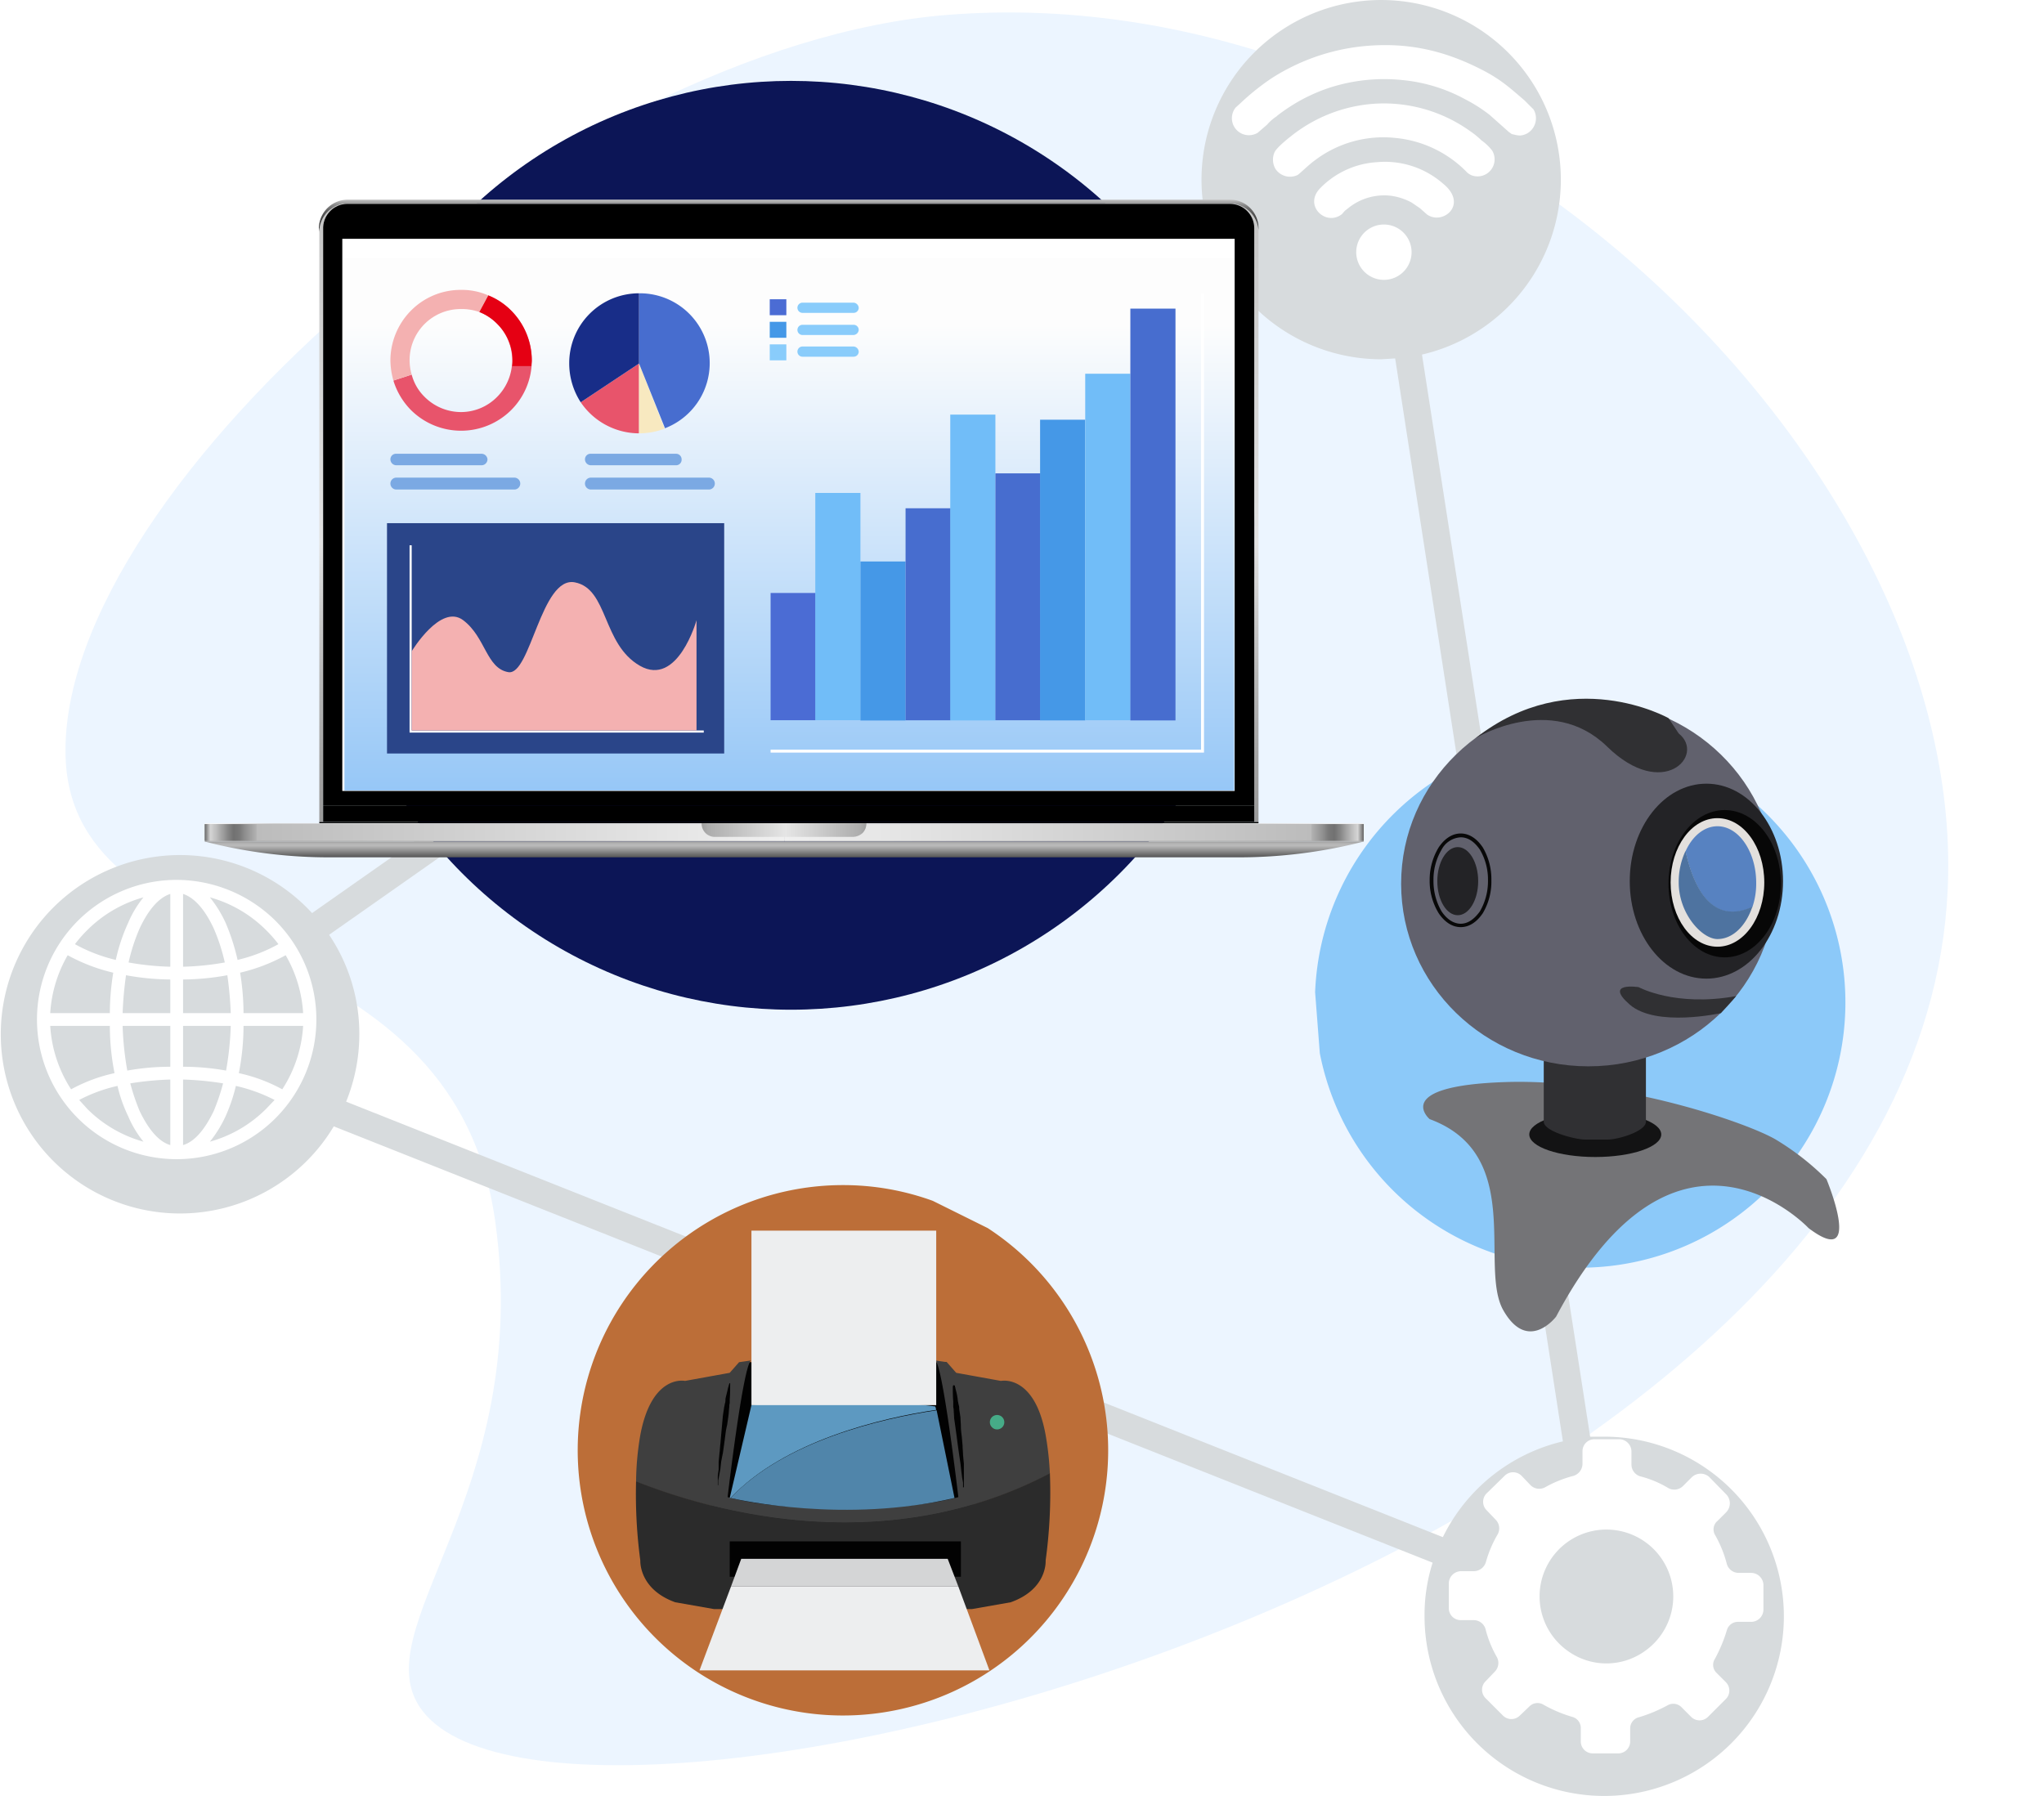 <svg id="Layer_1" data-name="Layer 1" xmlns="http://www.w3.org/2000/svg" xmlns:xlink="http://www.w3.org/1999/xlink" viewBox="0 0 480.1 421.9"><defs><style>.cls-1{mask:url(#mask);filter:url(#luminosity-noclip-2);}.cls-2{mix-blend-mode:multiply;fill:url(#linear-gradient);}.cls-3{fill:none;clip-rule:evenodd;}.cls-4{fill:#ecf5ff;}.cls-25,.cls-27,.cls-33,.cls-36,.cls-4,.cls-8{fill-rule:evenodd;}.cls-5{fill:#d7dbdd;}.cls-6{fill:#bc6e38;}.cls-7{fill:#8cc9f9;}.cls-21,.cls-8{fill:#fff;}.cls-9{fill:#0c1556;}.cls-10{fill:url(#linear-gradient-2);}.cls-11{fill:url(#linear-gradient-3);}.cls-12{fill:url(#linear-gradient-4);}.cls-13{fill:url(#linear-gradient-5);}.cls-14{fill:url(#linear-gradient-6);}.cls-15{fill:url(#linear-gradient-7);}.cls-16{fill:url(#linear-gradient-8);}.cls-17{fill:url(#linear-gradient-9);}.cls-18{mask:url(#mask-2);}.cls-19{fill:url(#linear-gradient-10);}.cls-20{fill:url(#linear-gradient-11);}.cls-22{clip-path:url(#clip-path);}.cls-23{fill:url(#linear-gradient-12);}.cls-24{fill:#2a4589;}.cls-25{fill:#f4b1b1;}.cls-26{fill:#e8546b;}.cls-27{fill:#7ba9e3;}.cls-28{fill:#4b6cd4;}.cls-29{fill:#71bdf8;}.cls-30{fill:#4598e7;}.cls-31{fill:#476dcf;}.cls-32,.cls-33{fill:#89ccfb;}.cls-34{fill:#f8e9c0;}.cls-35{fill:#182d88;}.cls-36{fill:#e50013;}.cls-37{fill:#020202;}.cls-38{fill:#3f3f3f;}.cls-39{fill:#2b2b2b;}.cls-40{fill:#5d99c1;}.cls-41{fill:#5085aa;}.cls-42{fill:#46ab87;}.cls-43{fill:#edeeef;}.cls-44{fill:#d4d5d6;}.cls-45{fill:#747477;}.cls-46{fill:#131314;}.cls-47{fill:#303033;}.cls-48{fill:#61616d;}.cls-49{fill:#232326;}.cls-50{fill:#070707;}.cls-51{fill:#e3e0dd;}.cls-52{fill:#5782c1;}.cls-53{fill:#4e73a0;}.cls-54{fill:#080808;}.cls-55{filter:url(#luminosity-noclip);}</style><filter id="luminosity-noclip" x="164.63" y="-4660.32" width="39.05" height="32766" filterUnits="userSpaceOnUse" color-interpolation-filters="sRGB"><feFlood flood-color="#fff" result="bg"/><feBlend in="SourceGraphic" in2="bg"/></filter><mask id="mask" x="164.63" y="-4660.32" width="39.05" height="32766" maskUnits="userSpaceOnUse"><g class="cls-55"/></mask><linearGradient id="linear-gradient" x1="164.63" y1="195.12" x2="203.68" y2="195.12" gradientUnits="userSpaceOnUse"><stop offset="0" stop-color="#ccc"/><stop offset="0.52" stop-color="#b3b3b3"/><stop offset="0.77" stop-color="#b5b5b5"/><stop offset="0.89" stop-color="#bdbdbd"/><stop offset="0.99" stop-color="#cacaca"/><stop offset="1" stop-color="#ccc"/></linearGradient><linearGradient id="linear-gradient-2" x1="185.27" y1="193.07" x2="185.27" y2="47.85" gradientUnits="userSpaceOnUse"><stop offset="0" stop-color="#9a9a9a"/><stop offset="0.09" stop-color="#a2a2a2"/><stop offset="0.24" stop-color="#b8b8b8"/><stop offset="0.42" stop-color="#dbdbdb"/><stop offset="0.45" stop-color="#e2e2e2"/><stop offset="1" stop-color="#c5c5c5"/></linearGradient><linearGradient id="linear-gradient-3" x1="185.26" y1="54.48" x2="185.26" y2="46.9" gradientUnits="userSpaceOnUse"><stop offset="0" stop-color="#3e3e3e"/><stop offset="0.28" stop-color="#414141"/><stop offset="0.45" stop-color="#494949"/><stop offset="0.58" stop-color="#575757"/><stop offset="0.71" stop-color="#6b6b6b"/><stop offset="0.82" stop-color="#868686"/><stop offset="0.92" stop-color="#a5a5a5"/><stop offset="1" stop-color="#c5c5c5"/></linearGradient><linearGradient id="linear-gradient-4" x1="48.05" y1="195.69" x2="184.16" y2="195.69" gradientUnits="userSpaceOnUse"><stop offset="0" stop-color="#929292"/><stop offset="0.01" stop-color="#c1c1c1"/><stop offset="0.03" stop-color="#b2b2b2"/><stop offset="0.05" stop-color="#9c9c9c"/><stop offset="0.07" stop-color="#a4a4a4"/><stop offset="0.09" stop-color="#b0b0b0"/><stop offset="1" stop-color="#cfcfcf"/></linearGradient><linearGradient id="linear-gradient-5" x1="48.05" y1="193.53" x2="320.27" y2="193.53" gradientUnits="userSpaceOnUse"><stop offset="0.01" stop-color="#f7f7f7"/><stop offset="0.06" stop-color="#d0d0d0"/><stop offset="0.5" stop-color="#f7f7f7"/><stop offset="0.87" stop-color="#d0d0d0"/><stop offset="0.87" stop-color="#d2d2d2"/><stop offset="0.95" stop-color="#e8e8e8"/><stop offset="1" stop-color="#f0f0f0"/></linearGradient><linearGradient id="linear-gradient-6" x1="184.16" y1="195.69" x2="320.27" y2="195.69" gradientUnits="userSpaceOnUse"><stop offset="0" stop-color="#cfcfcf"/><stop offset="0.91" stop-color="#b0b0b0"/><stop offset="0.93" stop-color="#a4a4a4"/><stop offset="0.95" stop-color="#9c9c9c"/><stop offset="0.97" stop-color="#b2b2b2"/><stop offset="0.99" stop-color="#c1c1c1"/><stop offset="1" stop-color="#929292"/></linearGradient><linearGradient id="linear-gradient-7" x1="48.05" y1="195.57" x2="184.16" y2="195.57" gradientUnits="userSpaceOnUse"><stop offset="0" stop-color="#666"/><stop offset="0.01" stop-color="#d5d5d5"/><stop offset="0.02" stop-color="#bebebe"/><stop offset="0.04" stop-color="#878787"/><stop offset="0.05" stop-color="#717171"/><stop offset="0.06" stop-color="#797979"/><stop offset="0.07" stop-color="#8f8f8f"/><stop offset="0.09" stop-color="#b3b3b3"/><stop offset="0.09" stop-color="#bcbcbc"/><stop offset="1" stop-color="#f0f0f0"/></linearGradient><linearGradient id="linear-gradient-8" x1="184.16" y1="195.57" x2="320.27" y2="195.57" gradientUnits="userSpaceOnUse"><stop offset="0" stop-color="#f0f0f0"/><stop offset="0.91" stop-color="#bcbcbc"/><stop offset="0.91" stop-color="#b3b3b3"/><stop offset="0.93" stop-color="#8f8f8f"/><stop offset="0.94" stop-color="#797979"/><stop offset="0.95" stop-color="#717171"/><stop offset="0.96" stop-color="#878787"/><stop offset="0.98" stop-color="#bebebe"/><stop offset="0.99" stop-color="#d5d5d5"/><stop offset="1" stop-color="#666"/></linearGradient><linearGradient id="linear-gradient-9" x1="164.79" y1="195" x2="203.53" y2="195" gradientUnits="userSpaceOnUse"><stop offset="0" stop-color="#9f9f9f"/><stop offset="0.04" stop-color="#adadad"/><stop offset="0.51" stop-color="#e5e5e5"/><stop offset="0.96" stop-color="#adadad"/><stop offset="1" stop-color="#9f9f9f"/></linearGradient><filter id="luminosity-noclip-2" x="164.63" y="193.43" width="39.05" height="3.39" filterUnits="userSpaceOnUse" color-interpolation-filters="sRGB"><feFlood flood-color="#fff" result="bg"/><feBlend in="SourceGraphic" in2="bg"/></filter><mask id="mask-2" x="164.63" y="193.43" width="39.05" height="3.39" maskUnits="userSpaceOnUse"><g class="cls-1"><path class="cls-2" d="M203.5,193.4a3.2,3.2,0,0,1-.9,2.3,3.4,3.4,0,0,1-2.2.9H167.9a3.1,3.1,0,0,1-3.1-3.2h-.2v.3a3.1,3.1,0,0,0,3.2,3.1h32.7a3.1,3.1,0,0,0,3.2-3.1v-.3Z"/></g></mask><linearGradient id="linear-gradient-10" x1="164.63" y1="195.12" x2="203.68" y2="195.12" gradientUnits="userSpaceOnUse"><stop offset="0" stop-color="#f6f6f6"/><stop offset="0.52" stop-color="#f7f7f7"/><stop offset="1" stop-color="#f6f6f6"/></linearGradient><linearGradient id="linear-gradient-11" x1="184.16" y1="201.38" x2="184.16" y2="197.75" gradientUnits="userSpaceOnUse"><stop offset="0" stop-color="#565656"/><stop offset="0.74" stop-color="#b9b9b9"/><stop offset="0.85" stop-color="#b6b6b6"/><stop offset="0.94" stop-color="#acacac"/><stop offset="1" stop-color="#9f9f9f"/></linearGradient><clipPath id="clip-path"><path class="cls-3" d="M289.8,60.6H81.1a.2.2,0,0,0-.2.2V185.7h209V60.8c0-.1,0-.2-.1-.2"/></clipPath><linearGradient id="linear-gradient-12" x1="185.44" y1="198.08" x2="185.44" y2="76.19" gradientUnits="userSpaceOnUse"><stop offset="0" stop-color="#8bc1f6"/><stop offset="1" stop-color="#fdfdfd"/></linearGradient></defs><path class="cls-4" d="M15.4,177.7C13.6,113.9,133.1,10.6,222.5,3.5,343.3-6.1,459,107.1,457.6,205.1,455.3,366.7,134.9,447.8,99.3,402c-14.8-19,26.1-50.5,17-115.2C106.1,214.4,16.9,228.8,15.4,177.7Z"/><path class="cls-5" d="M376.8,337.5h-3.3L334,83.3a42.2,42.2,0,1,0-45.9-19.6L73.3,214.5a42.1,42.1,0,1,0,5.1,50.1L336.5,367.1a40.5,40.5,0,0,0-1.9,12.6,42.2,42.2,0,1,0,42.2-42.2ZM81.3,258.8a42.1,42.1,0,0,0,3.1-15.9,41.6,41.6,0,0,0-7.1-23.3L291.8,69a42.3,42.3,0,0,0,32.6,15.4l3.3-.2,39.4,254.4a42.2,42.2,0,0,0-28.2,22.5Z"/><path class="cls-6" d="M219.1,282.1a61.6,61.6,0,0,0-21.1-3.7,62.3,62.3,0,1,0,34,10.1"/><path class="cls-7" d="M310,247.4a62.3,62.3,0,1,0-1.1-14.3"/><path class="cls-8" d="M322.4,24.4a35.2,35.2,0,0,0-19.3,7.7c-.9.7-3.2,2.6-3.7,3.6a4.3,4.3,0,0,0,.2,4,4.1,4.1,0,0,0,5.2,1.4c.6-.4,2.6-2.4,4-3.4a26.6,26.6,0,0,1,18.9-5.3,27,27,0,0,1,16.6,7.8,3.6,3.6,0,0,0,1.4,1,4,4,0,0,0,4.8-5.8A11.4,11.4,0,0,0,348,33a19.9,19.9,0,0,0-2.7-2.2,34.8,34.8,0,0,0-22.9-6.4m1,13.7a20.3,20.3,0,0,0-13.2,6c-4.2,4.1,1.2,9.2,5,6.2l.7-.8.9-.7a13.4,13.4,0,0,1,10-2.8,14.3,14.3,0,0,1,4.8,1.6l1.9,1.3,1.7,1.5c3.7,2.6,9.8-2.4,3.7-7.3A20.7,20.7,0,0,0,323.4,38.1Zm.8,14.7a6.5,6.5,0,1,0,7.3,5.6A6.5,6.5,0,0,0,324.2,52.8ZM299.9,27.3c.1-.2,0,0,.2-.2a43.1,43.1,0,0,1,5.5-3.6,41,41,0,0,1,6.7-2.9,41.7,41.7,0,0,1,17-1.8,38.3,38.3,0,0,1,14.8,4.5,36.1,36.1,0,0,1,5.8,3.7l4.5,4,.7.5c1.4.3,2,.6,3.5-.1a4.1,4.1,0,0,0,1.6-5.7l-2.1-2.1c-3.4-2.9-5.4-4.8-9.8-7.1-8.7-4.5-17.3-6.6-27.5-5.7a48.9,48.9,0,0,0-19.3,5.9,40.8,40.8,0,0,0-5.1,3.3,55,55,0,0,0-5.1,4.3l-1.1,1a4,4,0,0,0,5.2,5.9l2.2-1.9A10.7,10.7,0,0,1,299.9,27.3Z"/><path class="cls-8" d="M27.6,255.1a36,36,0,0,0-9,3.3l1.9,2.1a30,30,0,0,0,13.2,7.7,24.5,24.5,0,0,1-3.6-6,33.2,33.2,0,0,1-2.5-7.1m36.9,3.3a38.2,38.2,0,0,0-9.1-3.3,39.5,39.5,0,0,1-2.4,7.1,28.5,28.5,0,0,1-3.7,6,30,30,0,0,0,13.2-7.7Zm-8.7-32.9a37.4,37.4,0,0,0,9.6-3.7,31.1,31.1,0,0,0-2.9-3.3,30,30,0,0,0-13.2-7.7,28.5,28.5,0,0,1,3.7,6A49.1,49.1,0,0,1,55.8,225.5Zm-38.2-3.7a37.4,37.4,0,0,0,9.6,3.7,42.3,42.3,0,0,1,2.9-8.7,24.5,24.5,0,0,1,3.6-6,30,30,0,0,0-13.2,7.7A31.1,31.1,0,0,0,17.6,221.8ZM40,227.1V210c-3.4,1.1-5.8,5.1-7.2,8.1a44,44,0,0,0-2.6,8A63.8,63.8,0,0,0,40,227.1Zm-9.4,27.4a49.7,49.7,0,0,0,2.2,6.5c1.4,2.9,3.8,7,7.2,8V253.6A73,73,0,0,0,30.6,254.5Zm12.4-.9V269c3.4-1,5.8-5.1,7.2-8a49.7,49.7,0,0,0,2.2-6.5A73,73,0,0,0,43,253.6ZM43,210v17.1a63.8,63.8,0,0,0,9.8-1,44,44,0,0,0-2.6-8C48.8,215.1,46.4,211.1,43,210Zm24.1,14.4a42.2,42.2,0,0,1-10.7,4.1,59.9,59.9,0,0,1,.8,9.5h14A30.8,30.8,0,0,0,67.1,224.4ZM43,238H54.2a86.5,86.5,0,0,0-.8-8.9,60.1,60.1,0,0,1-10.4,1Zm-14.2,0H40v-7.9a60.1,60.1,0,0,1-10.4-1A86.5,86.5,0,0,0,28.8,238Zm-17,0h14a59.9,59.9,0,0,1,.8-9.5,42.2,42.2,0,0,1-10.7-4.1A30.8,30.8,0,0,0,11.8,238Zm14,3h-14a30.7,30.7,0,0,0,4.9,14.9,38.1,38.1,0,0,1,10.2-3.8A58,58,0,0,1,25.8,241Zm4.1,10.5a56.6,56.6,0,0,1,10.1-.9V241H28.8A71.8,71.8,0,0,0,29.9,251.5Zm23.2,0A71.8,71.8,0,0,0,54.2,241H43v9.6A56.6,56.6,0,0,1,53.1,251.5ZM71.2,241h-14a58,58,0,0,1-1.1,11.1,38.1,38.1,0,0,1,10.2,3.8A30.7,30.7,0,0,0,71.2,241ZM41.5,206.7a33.1,33.1,0,0,1,23.2,9.6,32.8,32.8,0,0,1-46.4,46.4,32.8,32.8,0,0,1,23.2-56Z"/><path class="cls-8" d="M405.4,395.2l-2.2-2.2a2.6,2.6,0,0,1-.4-3.3,35.3,35.3,0,0,0,2.8-6.7,2.7,2.7,0,0,1,2.7-2h3.1a2.9,2.9,0,0,0,2.8-2.9v-5.8a2.9,2.9,0,0,0-2.9-2.8h-3a2.9,2.9,0,0,1-2.7-2.1,27.7,27.7,0,0,0-2.7-6.7,2.6,2.6,0,0,1,.5-3.4l2.1-2.1a3,3,0,0,0,0-4.1l-4-4.1a3,3,0,0,0-4.1,0l-2.1,2.1a2.9,2.9,0,0,1-3.4.5,24.4,24.4,0,0,0-6.7-2.8,2.9,2.9,0,0,1-2-2.8v-3a2.9,2.9,0,0,0-2.8-2.9h-5.8a2.8,2.8,0,0,0-2.9,2.8v3a3,3,0,0,1-2.1,2.8,27.7,27.7,0,0,0-6.7,2.7,2.9,2.9,0,0,1-3.4-.5l-2.1-2.2a2.8,2.8,0,0,0-4,0l-4.2,4.1a2.8,2.8,0,0,0,0,4l2.1,2.2a2.9,2.9,0,0,1,.5,3.4,27.3,27.3,0,0,0-2.8,6.6,3,3,0,0,1-2.8,2.1h-3a2.9,2.9,0,0,0-2.9,2.9v5.8a2.8,2.8,0,0,0,2.8,2.8h3.1a2.9,2.9,0,0,1,2.7,2,26.1,26.1,0,0,0,2.7,6.7,2.9,2.9,0,0,1-.5,3.4l-2.1,2.2a2.8,2.8,0,0,0-.1,4l4.1,4.1a2.8,2.8,0,0,0,4,0l2.2-2.1a2.7,2.7,0,0,1,3.4-.4,31.9,31.9,0,0,0,6.6,2.8,2.7,2.7,0,0,1,2.1,2.7v3a2.8,2.8,0,0,0,2.8,2.9H380a2.8,2.8,0,0,0,2.9-2.8v-3a2.7,2.7,0,0,1,2.1-2.7,35.3,35.3,0,0,0,6.7-2.8,2.7,2.7,0,0,1,3.3.5l2.2,2.2a2.8,2.8,0,0,0,4,0l4.1-4.1a2.8,2.8,0,0,0,.1-4m-19.1-7.3a15.5,15.5,0,0,1-18.1-.1,15.7,15.7,0,1,1,18.1.1Z"/><circle class="cls-9" cx="185.8" cy="128.1" r="109.1"/><path class="cls-10" d="M288.9,47.8H81.7A6.7,6.7,0,0,0,75,54.5V193.1h.9V53.5a1.9,1.9,0,0,1,.1-.8v-.3a.4.4,0,0,0,.1-.3.4.4,0,0,1,.1-.3,5.6,5.6,0,0,1,1.1-2c.1,0,.1-.1.2-.2a.1.1,0,0,0,.1-.1l1-.7.3-.3h.7a4.6,4.6,0,0,1,2.1-.4H288.9a6.3,6.3,0,0,1,2.7.6l.4.3.4.3h.2l.3.3h.1l.2.2a5.5,5.5,0,0,1,1.4,3.7V193.1h1V54.1A6.8,6.8,0,0,0,288.9,47.8Z"/><path class="cls-11" d="M74.9,53.5a6.8,6.8,0,0,1,6.8-6.6H288.9a6.7,6.7,0,0,1,6.7,6.6v.6a6.8,6.8,0,0,0-6.7-6.3H81.7A6.7,6.7,0,0,0,75,54.5Z"/><rect x="75.9" y="189.2" width="218.7" height="3.88"/><path d="M294.6,53.6V189.2H75.9V53.6a5.7,5.7,0,0,1,5.8-5.7H288.9A5.7,5.7,0,0,1,294.6,53.6Z"/><polygon points="295.6 193.1 295.6 193.4 294.6 193.4 294.6 193.4 75.9 193.4 75.9 193.4 75 193.4 75 193.1 295.6 193.1"/><rect class="cls-12" x="48.1" y="193.6" width="136.1" height="4.12"/><rect class="cls-13" x="48.1" y="193.4" width="272.2" height="0.21"/><rect class="cls-14" x="184.2" y="193.6" width="136.1" height="4.12"/><rect class="cls-15" x="48.1" y="193.6" width="136.1" height="3.88"/><rect class="cls-16" x="184.2" y="193.6" width="136.1" height="3.88"/><path class="cls-17" d="M203.5,193.4a3.2,3.2,0,0,1-.9,2.3,3.6,3.6,0,0,1-2.2.9H167.9a3.1,3.1,0,0,1-3.1-3.2Z"/><g class="cls-18"><path class="cls-19" d="M203.5,193.4a3.2,3.2,0,0,1-.9,2.3,3.4,3.4,0,0,1-2.2.9H167.9a3.1,3.1,0,0,1-3.1-3.2h-.2v.3a3.1,3.1,0,0,0,3.2,3.1h32.7a3.1,3.1,0,0,0,3.2-3.1v-.3Z"/></g><path class="cls-20" d="M48.1,197.7a116.3,116.3,0,0,0,29.5,3.7H290.7a117.7,117.7,0,0,0,29.6-3.7H48.1Z"/><rect class="cls-21" x="80.4" y="56.1" width="209.6" height="129.71"/><g class="cls-22"><rect class="cls-23" x="80.9" y="60.6" width="209" height="125.12"/></g><rect class="cls-24" x="90.9" y="122.9" width="79.2" height="54.11"/><polygon class="cls-21" points="96.7 128.1 96.7 171.6 165.3 171.6 165.3 172.1 96.2 172.1 96.2 128.1 96.7 128.1"/><path class="cls-25" d="M96.7,153s6.8-11.3,12.1-7.3,5.4,11.3,10.6,12.2,7.7-22.6,15.6-21.1,6.4,14.5,15.3,19.6,13.3-10.7,13.3-10.7v25.9H96.7Z"/><path class="cls-26" d="M109.4,72.6h0m5.3-3.2a15.8,15.8,0,0,1,5.3,3.5,16.5,16.5,0,0,1,0,23.5,16.7,16.7,0,0,1-23.4,0,16.9,16.9,0,0,1-4.2-7L96.7,88a11.3,11.3,0,0,0,3,5.2,12.1,12.1,0,0,0,8.6,3.6,11.9,11.9,0,0,0,8.5-3.6,12.2,12.2,0,0,0-4.2-19.9Zm-.6-.3.5.2Zm-.9-.3h0Z"/><path class="cls-25" d="M108.3,68.1a15.3,15.3,0,0,1,6.4,1.3l-2.1,3.9a12.5,12.5,0,0,0-4.3-.7A12,12,0,0,0,96.7,88l-4.3,1.4a18.4,18.4,0,0,1-.7-4.7,16.7,16.7,0,0,1,4.9-11.8,16.4,16.4,0,0,1,11.7-4.8"/><path class="cls-27" d="M93.1,106.6h20a1.4,1.4,0,0,1,1.4,1.3,1.4,1.4,0,0,1-1.4,1.4h-20a1.4,1.4,0,0,1-1.4-1.4,1.3,1.3,0,0,1,1.4-1.3"/><path class="cls-27" d="M93.1,112.2h27.7a1.4,1.4,0,1,1,0,2.8H93.1a1.4,1.4,0,1,1,0-2.8"/><path class="cls-27" d="M138.8,106.6h20a1.3,1.3,0,0,1,1.3,1.3,1.3,1.3,0,0,1-1.3,1.4h-20a1.4,1.4,0,0,1-1.4-1.4,1.3,1.3,0,0,1,1.4-1.3"/><path class="cls-27" d="M138.8,112.2h27.7a1.4,1.4,0,1,1,0,2.8H138.8a1.4,1.4,0,0,1,0-2.8"/><rect class="cls-28" x="181" y="139.3" width="10.6" height="29.89"/><rect class="cls-29" x="191.5" y="115.8" width="10.6" height="53.39"/><rect class="cls-30" x="202.1" y="131.9" width="10.6" height="37.36"/><rect class="cls-31" x="212.7" y="119.4" width="10.6" height="49.81"/><rect class="cls-29" x="223.2" y="97.4" width="10.6" height="71.84"/><rect class="cls-31" x="233.8" y="111.2" width="10.6" height="58"/><rect class="cls-30" x="244.3" y="98.6" width="10.6" height="70.64"/><rect class="cls-29" x="254.9" y="87.8" width="10.6" height="81.4"/><rect class="cls-31" x="265.5" y="72.5" width="10.6" height="96.74"/><rect class="cls-28" x="180.8" y="70.3" width="3.9" height="3.75"/><rect class="cls-30" x="180.8" y="75.6" width="3.9" height="3.75"/><rect class="cls-32" x="180.8" y="80.9" width="3.9" height="3.75"/><path class="cls-33" d="M188.5,71.1h12a1.3,1.3,0,0,1,1.2,1.2h0a1.2,1.2,0,0,1-1.2,1.2h-12a1.2,1.2,0,0,1-1.2-1.2h0a1.2,1.2,0,0,1,1.2-1.2"/><path class="cls-33" d="M188.5,76.3h12a1.2,1.2,0,0,1,1.2,1.2h0a1.3,1.3,0,0,1-1.2,1.2h-12a1.2,1.2,0,0,1-1.2-1.2h0a1.2,1.2,0,0,1,1.2-1.2"/><path class="cls-33" d="M188.5,81.4h12a1.3,1.3,0,0,1,1.2,1.2h0a1.2,1.2,0,0,1-1.2,1.2h-12a1.2,1.2,0,0,1-1.2-1.2h0a1.2,1.2,0,0,1,1.2-1.2"/><polygon class="cls-21" points="181 176.1 282.1 176.1 282.1 68.9 282.8 68.9 282.8 176.8 181 176.8 181 176.1"/><path class="cls-26" d="M136.4,94.5l13.7-9.1v16.4a16.6,16.6,0,0,1-13.7-7.3"/><path class="cls-34" d="M150.1,101.8V85.4l6,15.3a16.8,16.8,0,0,1-6,1.1"/><path class="cls-31" d="M150.1,85.4V68.9a16.4,16.4,0,0,1,6.1,31.7Z"/><path class="cls-35" d="M150.1,68.9V85.4l-13.7,9.1a16.8,16.8,0,0,1-2.7-9.1,16.4,16.4,0,0,1,16.4-16.5"/><path class="cls-36" d="M120.3,86h4.5c0-.5.1-.9.1-1.3A16.7,16.7,0,0,0,120,72.9a15.8,15.8,0,0,0-5.3-3.5l-2.1,3.9a11.9,11.9,0,0,1,4.2,2.8,12.1,12.1,0,0,1,3.6,8.6,6.2,6.2,0,0,1-.1,1.3"/><polygon class="cls-37" points="229.9 360.3 166 360.3 174.3 320 222.3 320 229.9 360.3"/><path class="cls-38" d="M246.6,346.2a70.3,70.3,0,0,0-1-9.1c-2.6-14.4-10.5-12.7-10.5-12.7l-10.5-1.9-2.2-2.5-2.7-.4c1.8,1.3,5.4,32.1,5.4,32.1-10.8,2.9-24.6,2.5-26.9,2.4h-.4c-2.3.1-16.1.5-26.9-2.4,0,0,3.6-30.8,5.5-32.1l-2.8.4-2.2,2.5-10.5,1.9s-7.8-1.7-10.5,12.7a68.2,68.2,0,0,0-1,11C166.3,354.8,207.2,366.9,246.6,346.2Z"/><path class="cls-39" d="M246.6,346.1c-39.4,20.7-80.3,8.6-97.2,1.9a117.4,117.4,0,0,0,1,18.6s-.4,6.7,8.2,9.8l9.1,1.6h60.6l9.1-1.6c8.7-3.1,8.2-9.8,8.2-9.8A116.9,116.9,0,0,0,246.6,346.1Z"/><path class="cls-40" d="M219.9,331.2l-.2-.8s-21.7-3.2-43.2-.3l-5.1,21.8h.2C184.2,338.5,207,333.1,219.9,331.2Z"/><path class="cls-41" d="M171.6,351.9c2.1.5,27,6,52.6,0L220,331.3C207.1,333.2,184.2,338.5,171.6,351.9Z"/><circle class="cls-42" cx="234.2" cy="334.1" r="1.7"/><rect class="cls-43" x="176.5" y="289.1" width="43.4" height="40.99"/><rect class="cls-37" x="171.4" y="362.1" width="54.3" height="8.31"/><path class="cls-37" d="M171.5,324.9V326c0,.6,0,1.6-.1,2.7v.9a2.8,2.8,0,0,0-.1.9c-.1.7-.1,1.4-.2,2.1l-.3,2.1a17,17,0,0,0-.4,2.2l-.3,2.3-.3,2.1-.4,2-.2,1.8-.3,1.6-.2,1.1v1.1h-.1v-2.2l.2-1.5v-1.8l.2-2.1c.1-.7.1-1.4.2-2.1l.2-2.3a39183586123723.4,39183586123723.4,0,0,1,.4-4.4l.3-2c.1-.3.1-.6.2-.9s.1-.6.1-.9.5-2,.6-2.7a.6.6,0,0,0,.1-.4.4.4,0,0,0,.1-.3.8.8,0,0,0,.1-.3Z"/><path class="cls-37" d="M224.3,325.5v.3a.4.4,0,0,1,.1.3c0,.1.1.3.1.4a14.6,14.6,0,0,1,.5,2.7c.1.3.1.6.2.9s.1.6.1.9l.3,2c0,.7.1,1.5.1,2.2s.1,1.5.2,2.2l.2,2.3c0,.7.1,1.4.1,2.1l.2,2.1v5.5h-.2v-1.1l-.2-1.1-.2-1.6-.2-1.8-.3-2-.3-2.1-.3-2.3-.3-2.2-.3-2.1c0-.7-.1-1.4-.1-2.1a2.8,2.8,0,0,1-.1-.9v-.9c-.1-1.1-.1-2.1-.1-2.7v-.8a.8.8,0,0,0,.1-.3Z"/><polygon class="cls-44" points="222.6 366.2 174.1 366.2 171.7 372.7 225.1 372.7 222.6 366.2"/><polygon class="cls-43" points="171.7 372.7 164.3 392.4 232.4 392.4 225.1 372.7 171.7 372.7"/><path class="cls-45" d="M424.8,288.5s-30.8-32.9-59.3,20.8c0,0-6.6,8.7-12.4-1.5s5.2-36.6-17.3-44.9c0,0-9.2-7.8,17.7-8.7s57,9.6,63.6,13.5A62,62,0,0,1,429,277S438,298.5,424.8,288.5Z"/><ellipse class="cls-46" cx="374.7" cy="266.5" rx="15.5" ry="5.3"/><path class="cls-47" d="M362.6,263.5c0,2.3,7.4,4.2,9.7,4.2h5.4c2.3,0,8.9-1.9,8.9-4.2V247.2a4.2,4.2,0,0,0-4.3-4.1H366.8a4.1,4.1,0,0,0-4.2,4.1Z"/><ellipse class="cls-48" cx="373.1" cy="207.6" rx="44" ry="42.9"/><ellipse class="cls-49" cx="400.8" cy="207" rx="18" ry="22.9"/><ellipse class="cls-50" cx="405.1" cy="207.6" rx="13.2" ry="17.3"/><ellipse class="cls-51" cx="403.4" cy="207.3" rx="11" ry="15.1"/><path class="cls-52" d="M395.9,200c1.6-3.6,4.4-5.9,7.5-5.9,5,0,9.1,6,9.1,13.3a17,17,0,0,1-.9,5.7C406.2,215.6,399.3,215.1,395.9,200Z"/><path class="cls-53" d="M411.6,213c-1.5,4.5-4.6,7.6-8.2,7.6s-9.1-5.9-9.1-13.3a17.2,17.2,0,0,1,1.6-7.4C399.3,215,406.2,215.5,411.6,213Z"/><ellipse class="cls-49" cx="342.4" cy="207" rx="4.8" ry="8"/><path class="cls-54" d="M337.9,214.5a14.5,14.5,0,0,1-2.1-7.7,14.7,14.7,0,0,1,2.1-7.7c1.4-2.1,3.2-3.3,5.2-3.3s3.8,1.2,5.2,3.3a14.7,14.7,0,0,1,2,7.7,14.5,14.5,0,0,1-2,7.7c-1.4,2.1-3.2,3.3-5.2,3.3S339.3,216.6,337.9,214.5Zm.7-14.9a13.8,13.8,0,0,0-1.9,7.2,14.1,14.1,0,0,0,1.9,7.3c1.2,1.8,2.8,2.9,4.5,2.9s3.2-1.1,4.5-2.9a14.1,14.1,0,0,0,1.9-7.3,13.8,13.8,0,0,0-1.9-7.2c-1.3-1.9-2.8-2.9-4.5-2.9A5.4,5.4,0,0,0,338.6,199.6Z"/><path class="cls-47" d="M404.2,238s-15.2,3.4-21.4-2,2.1-4.1,2.1-4.1,8.5,4.7,22.9,2.1Z"/><path class="cls-47" d="M346.6,173.4s17.8-10.8,30.9,2,23.2,2,16.8-3.1l-2.4-3.6S369,155.8,346.6,173.4Z"/></svg>